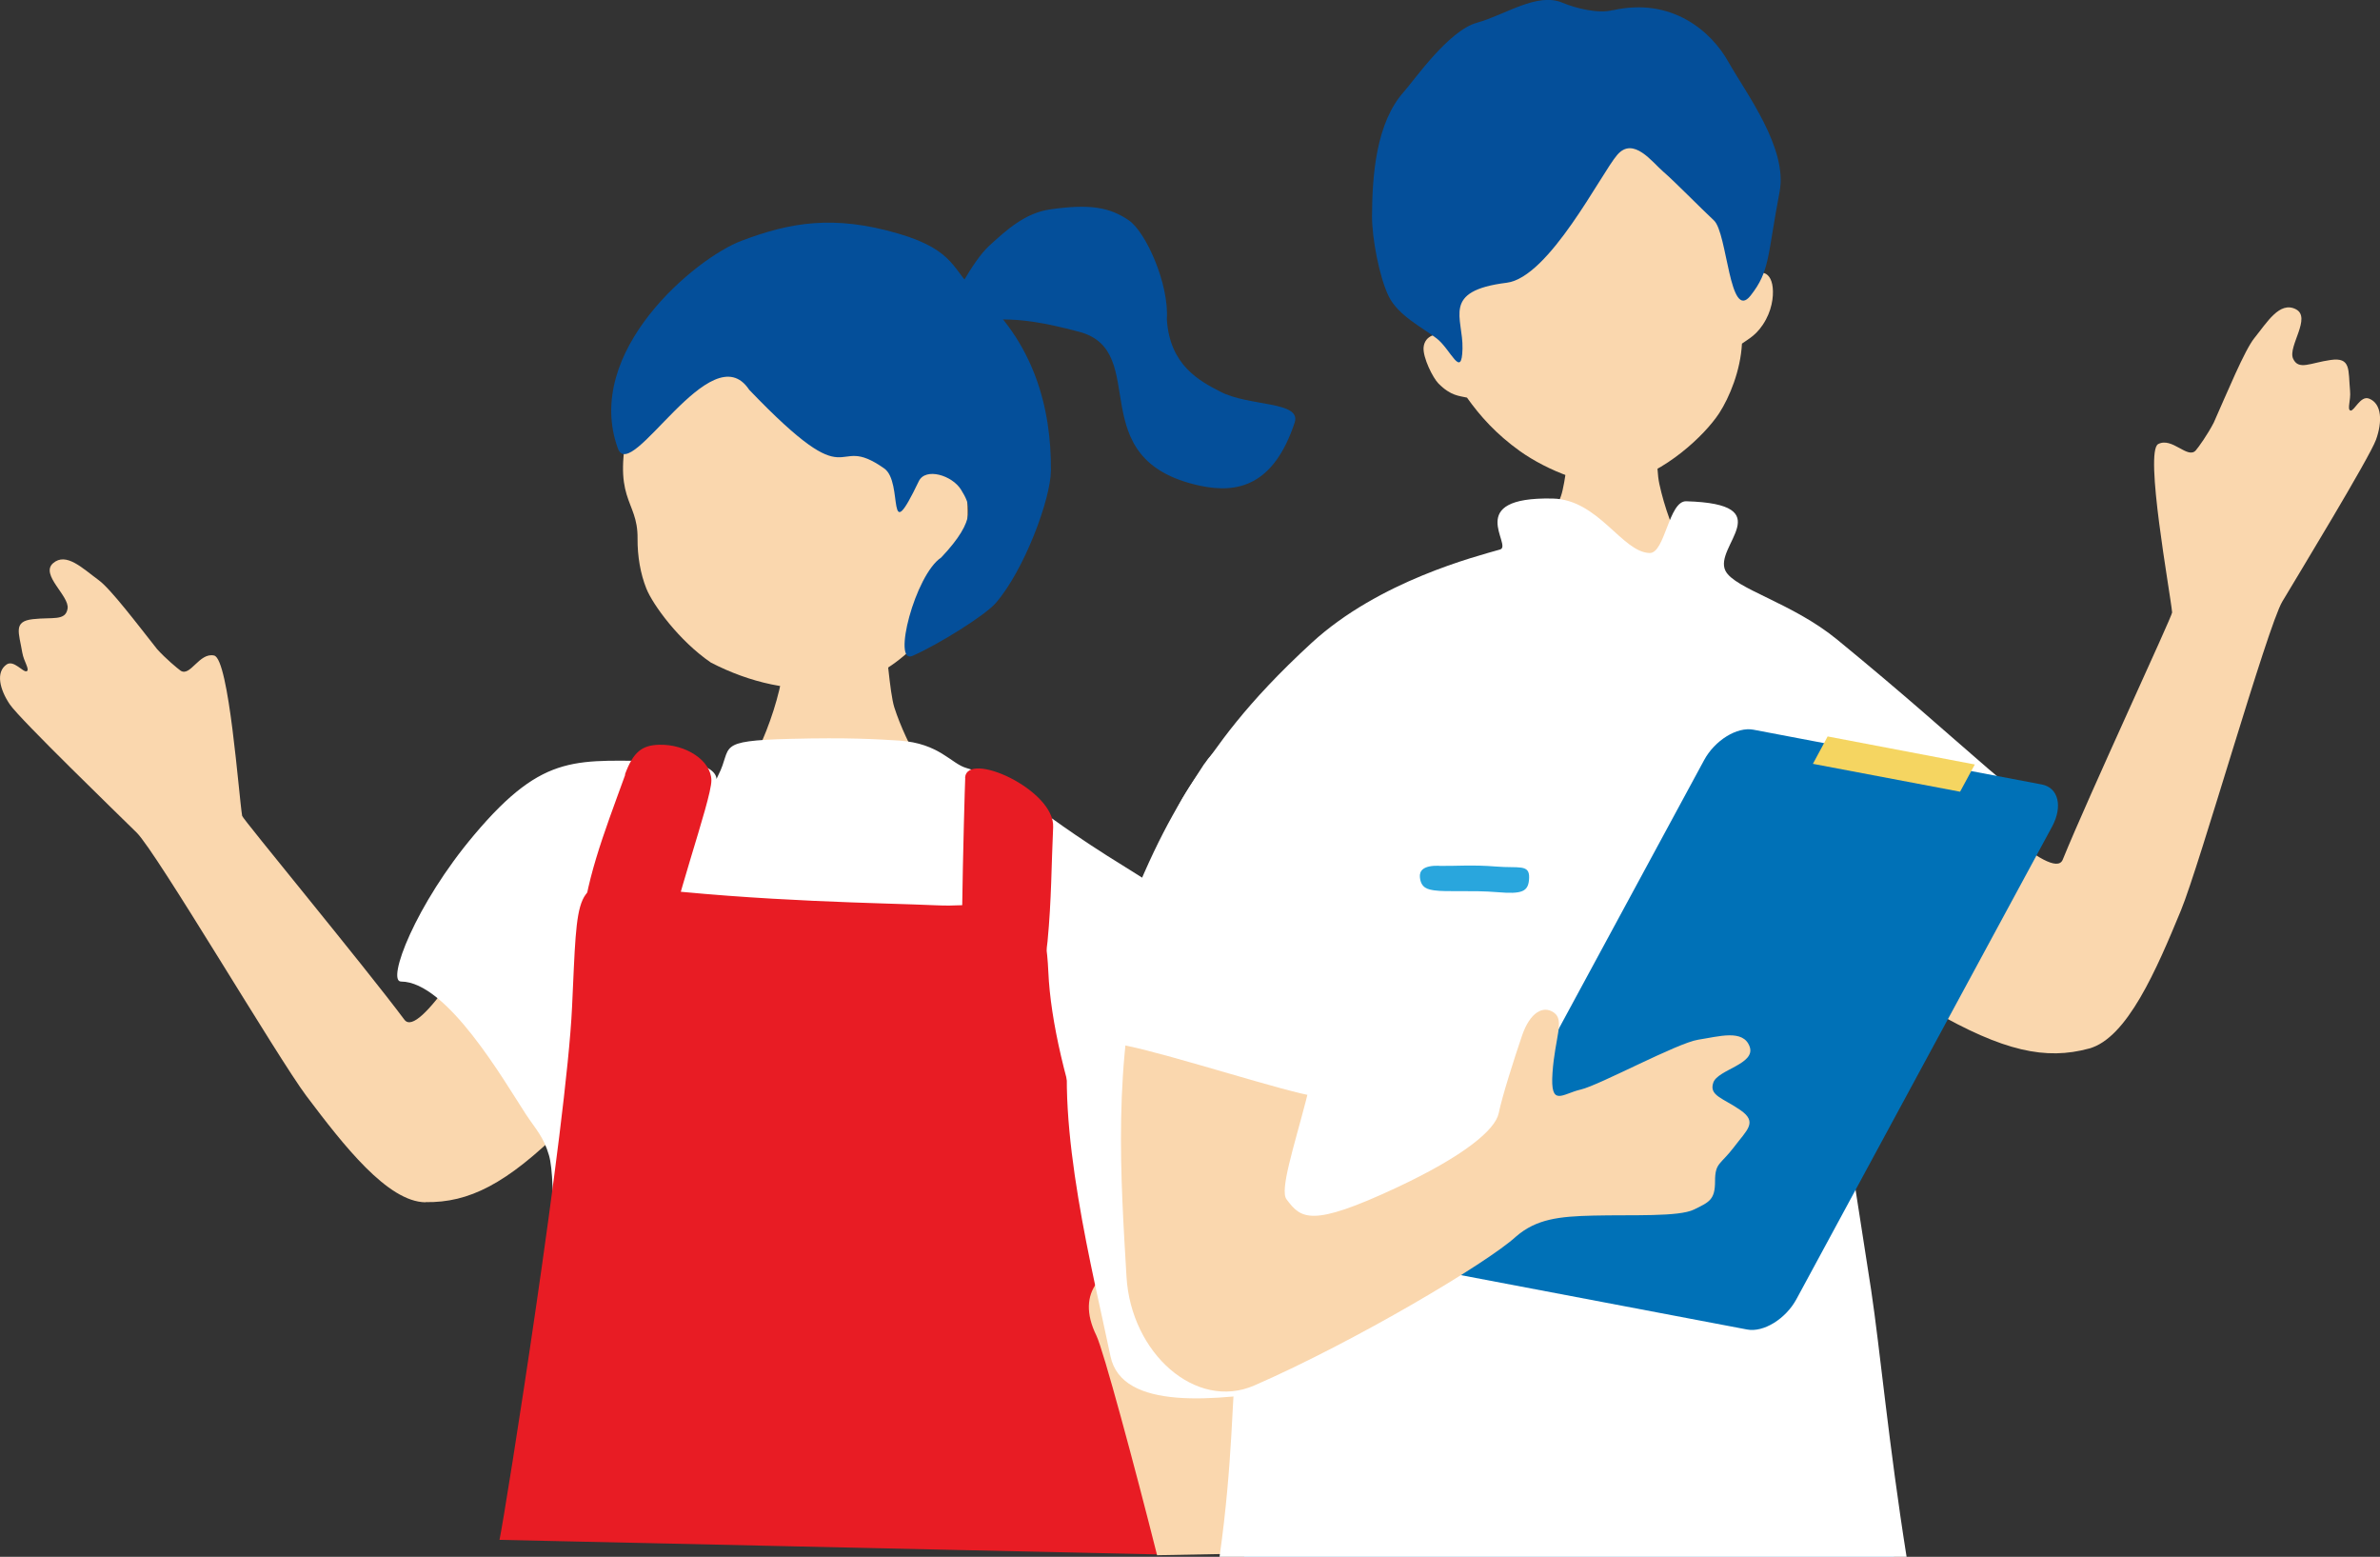 <?xml version="1.0" encoding="UTF-8"?>
<svg id="_レイヤー_6" data-name="レイヤー 6" xmlns="http://www.w3.org/2000/svg" viewBox="0 0 148.61 97.18">
  <rect x="0" y="0" width="148.61" height="97.18" fill="#333333" stroke="none"/>
  <defs>
    <style>
      .cls-1 {
        fill: #fff;
      }

      .cls-2 {
        fill: #044f9a;
      }

      .cls-3 {
        fill: #f5d561;
      }

      .cls-4 {
        fill: #509ed0;
      }

      .cls-5 {
        fill: #fad7ae;
      }

      .cls-6 {
        fill: #e81c24;
      }

      .cls-7 {
        fill: #29a6dd;
      }

      .cls-8 {
        fill: #0071b7;
      }
    </style>
  </defs>
  <g>
    <path class="cls-5" d="M26.57,75.05c-2.37-.03-5.11-3.55-7.44-6.64-1.77-2.35-9.35-15.21-10.6-16.44-1.25-1.23-7.27-7.06-7.91-7.99-.64-.94-.9-2.02-.21-2.5.45-.31,1.03.51,1.26.42.2-.12-.18-.59-.28-1.17-.21-1.25-.58-1.94.66-2.08s2.04.13,2.17-.66c.13-.79-1.72-2.11-.91-2.83.82-.72,1.86.33,2.86,1.06.76.56,2.42,2.76,3.64,4.3.54.6,1.28,1.21,1.46,1.34.61.42,1.17-1.15,2.1-.94.93.21,1.54,8.74,1.75,10.01.03.19,7.62,9.36,10.13,12.72.92,1.24,4.57-5.02,6.41-7.72,2.19-3.23,4.28-2.79,8.08.14,2.21,1.7,3.18,4.33,1.26,7.06-2.01,2.87-3.56,5.04-5.85,7.3-3.54,3.49-5.87,4.65-8.58,4.61h0Z"/>
    <path class="cls-5" d="M48.89,39.29c.34.02,5.91.33,6.33.31.14.73.33,3.62.62,4.55.76,2.37,2.47,5.18,3.89,7.16,3.61,5.41-18.14,3.09-15.9.75,2.07-2.12,4-5.55,4.83-9,.31-1.27.19-3.29.21-3.77h0Z"/>
    <path class="cls-5" d="M59.49,36.81c-1.7,3.74-4.7,5.82-7.38,6.11-2.67.29-5.27-.3-7.72-1.56-2-1.37-3.63-3.62-4.03-4.62-.37-.92-.56-2.03-.55-3.12.03-2.53-1.7-2.31-.46-7.55.37-1.59,2.95-8.99,10.12-10.16,6.3-1.03,13.57,13.06,10.02,20.89h0Z"/>
    <path class="cls-2" d="M46.78,24.33c-2.37-3.58-7.38,5.94-8.2,3.66-2.19-6.05,4.87-11.89,7.72-12.96,3.02-1.14,5.74-1.64,9.82-.44,3.6,1.06,3.36,2.36,4.79,3.58,3.67,3.14,4.74,7.33,4.71,11.2-.01,1.77-1.66,6.22-3.45,8.28-.69.78-3.54,2.56-5.19,3.29-1.29.58.15-5.05,1.79-6.14,2.3-2.43,1.79-3.33,1.24-4.23-.55-.9-2.22-1.41-2.64-.53-2.09,4.36-.92.07-2.16-.8-3.36-2.37-1.67,2.14-8.43-4.91h0Z"/>
    <path class="cls-2" d="M58.71,19.99c.8-1.19,1.99-3.68,3.06-4.65,1.07-.98,2.24-2.05,3.81-2.27,2.45-.35,3.7-.14,4.9.68,1.07.73,2.52,3.97,2.38,6.17.17,2.89,2.06,3.87,3.34,4.53,1.81.94,5.08.58,4.64,1.93-1.31,3.95-3.57,4.44-5.91,3.94-7.53-1.62-2.97-8.4-7.55-9.61-4.59-1.22-5-.59-8.67-.72h0Z"/>
    <path class="cls-1" d="M76.03,75.06c3.89-7.02,6.79-3.2,4.87-9.31-1.7-5.42-5.98-8.76-10.61-11.61-6.62-4.07-6.85-5.31-9.95-6.2-.95-.27-1.69-1.54-4.18-1.71-1.4-.09-3.22-.2-6.79-.11-4.8.12-3.6.49-4.52,2.27-.68,1.31,1.38-.88-3.31-.88-5.5,0-7.49-.66-11.92,4.59-3.69,4.36-5.5,9.17-4.58,9.17,2.88.01,6.44,6.21,7.8,8.29.62.94,1.1,1.39,1.44,2.56.93,3.2-1.01,23.98-2.29,23.98.04,0,43.78.02,43.78.02-.46-8.42-2.32-16.38.27-21.06Z"/>
    <path class="cls-6" d="M74.87,85.82c-5.63-8.77-9.14-19.09-9.41-25.14-.27-6.05-2.35-3.95-7.01-4.17-3.29-.15-10.88-.21-18.81-1.15-3.82-.45-3.57.11-3.92,7.5-.34,7.39-4.15,31.45-4.53,33.26l41.54.92c-.25-2.86,4.92-6.89,2.14-11.23h0Z"/>
    <path class="cls-6" d="M39.04,48.36c-1.38,3.8-2.55,6.76-2.75,10.06-.11,1.88.25,3.18,2.29,3.16,2.05-.02,2.96.12,3.1-2.21.15-2.33,2.75-9.42,2.74-10.66-.01-1.23-1.6-2.27-3.27-2.22-1.06.03-1.61.44-2.13,1.86h0Z"/>
    <path class="cls-6" d="M60.26,48.57c.08-1.78,5.61.73,5.5,3.06-.11,2.33-.1,4.53-.35,7.13-.26,2.6-.9,2.01-2.96,1.78-1.09-.12-2.43.25-2.38-3.34.06-4.18.18-8.22.2-8.64h0Z"/>
    <path class="cls-5" d="M77.8,80.51c-2.12-3.33-12.07-2.71-9.34,2.86.43.88,2.37,8.07,3.79,13.71l8.46-.16c-.55-5.98-1.11-13.57-2.91-16.42h0Z"/>
    <path class="cls-1" d="M76.53,58.79c5,4.28,7.2,16.35,7.69,20.56.49,4.21,1.22,6.58-3.55,7.34-4.77.76-10.62,1.39-11.33-2.03-1.05-5.07-3.48-14.47-2.5-20.42.97-5.96,6.28-8.37,9.69-5.45h0Z"/>
  </g>
  <g>
    <path class="cls-4" d="M116.89,94.12c-1.27-.13-37.12-3.99-37.12-3.99-.2.24-1.42.92-2.09,7.06h40.59c-.35-1.86-.79-3.01-1.38-3.07h0Z"/>
    <path class="cls-5" d="M130.45,65.45c2.37-.65,4.2-4.91,5.73-8.62,1.17-2.83,5.4-17.72,6.33-19.28.93-1.56,5.45-8.99,5.85-10.1.4-1.11.38-2.26-.44-2.57-.53-.2-.91.78-1.15.75-.23-.07.03-.64-.03-1.24-.12-1.31.07-2.1-1.21-1.92-1.28.18-2.01.67-2.35-.09-.33-.76,1.18-2.57.17-3.08-1.01-.51-1.79.82-2.59,1.81-.61.76-1.7,3.41-2.53,5.27-.38.74-.96,1.55-1.12,1.73-.5.58-1.48-.85-2.35-.39-.87.46.74,9.18.87,10.51.02.2-5.19,11.4-6.83,15.43-.6,1.48-5.91-3.84-8.46-6.07-3.05-2.67-5.02-1.68-8.08,2.26-1.77,2.29-2.06,5.18.58,7.42,2.77,2.35,4.89,4.13,7.79,5.79,4.47,2.57,7.11,3.13,9.82,2.39h0Z"/>
    <path class="cls-5" d="M103.52,26.97c-.29,0-5.05.14-5.41.12-.13.62-.36,3.08-.64,3.87-.7,2.01-2.23,4.36-3.48,6.02-3.2,4.53,15.4,3.05,13.54,1.01-1.72-1.86-3.28-4.83-3.92-7.79-.23-1.09-.09-2.81-.1-3.22h0Z"/>
    <path class="cls-5" d="M90.03,20.94c-1.73-6.31-1.27-14.4,6.47-16.03,7.74-1.63,11.82,6.03,12.78,12.5.29-.44,1.16-.71,1.38.34.1.49.06,1.35-.39,2.19-.52.97-1.11,1.22-1.5,1.51-.09,1.69-.78,3.35-1.42,4.34-.93,1.42-3.41,3.72-5.93,4.32-2.01.48-4.89-.8-6.5-1.94-1.51-1.08-2.51-2.21-3.32-3.35-.47-.11-1.01-.1-1.78-.88-.35-.35-.98-1.62-.93-2.25.07-.79.91-.91,1.15-.75h0Z"/>
    <path class="cls-2" d="M100.71.63c-.86.24-2.26-.09-3.15-.46-1.58-.67-3.57.76-5.34,1.25-1.78.49-3.94,3.62-4.57,4.32-1.71,1.92-1.97,5.15-1.98,7.76,0,1.38.46,3.82,1.05,5.01.59,1.19,2.1,1.94,2.98,2.61.88.67,1.57,2.6,1.62.65.05-1.95-1.35-3.61,2.76-4.12,2.65-.33,5.89-6.81,6.9-7.98,1.01-1.18,2.19.46,2.88,1.05.69.59,2.31,2.25,3.16,3.04.85.79.96,6.38,2.29,4.69,1.22-1.55,1.04-2.46,1.81-6.48.52-2.72-2.1-6.16-3.2-8.11-1.06-1.9-3.53-4.05-7.21-3.22h0Z"/>
    <path class="cls-1" d="M116.84,80.55c-.64-4.25-2.68-16.76-2.71-18.44-.02-1.08,2.98.73,5.56,2,1.61.79,3.85-6.45,7.04-11.51,1.16-1.85.07-2.33-2.59-4.62-2.89-2.49-5.02-4.44-9.43-8.06-2.82-2.31-6.4-3.16-6.97-4.29-.77-1.53,3.51-4.17-2.45-4.34-1.1-.03-1.32,3.26-2.29,3.23-1.72-.05-3.19-3.34-6.05-3.4-5.62-.12-2.47,2.94-3.28,3.18-1.49.43-7.55,1.96-11.76,5.82-4.2,3.86-5.88,6.42-7.41,8.65-5.35,7.77-.16,14.92,1.61,20,.97,2.79,1.97,7.69,1.12,15.52-.32,2.93-.24,6.94-1.08,12.89h42.9c-1.11-6.96-1.67-13.05-2.21-16.63h0Z"/>
    <path class="cls-8" d="M112.18,81.08c-.67,1.25-2.07,2.11-3.09,1.91l-18.01-3.42c-1.03-.2-1.31-1.37-.64-2.62l15.96-29.49c.67-1.25,2.07-2.11,3.09-1.91l18.01,3.42c1.03.2,1.31,1.37.64,2.62l-15.96,29.49h0Z"/>
    <polygon class="cls-3" points="122.39 49.42 113.2 47.68 114.12 45.97 123.31 47.72 122.39 49.42 122.39 49.42"/>
    <path class="cls-5" d="M71.47,58.92c.5-1.78,9.94.51,10.63,1.9,1.72,3.46-2.62,12.91-1.77,14.04.91,1.22,1.53,1.77,6.84-.71,4.26-1.99,6.2-3.63,6.41-4.66.21-1.03.97-3.42,1.46-4.85.49-1.43,1.31-1.91,1.99-1.43.68.48.06,1.57-.09,3.76-.15,2.19.61,1.3,1.77,1.04,1.16-.27,6.03-2.91,7.33-3.11,1.3-.2,2.81-.67,3.21.43.4,1.1-1.99,1.43-2.27,2.25-.28.82.61.96,1.7,1.72,1.09.76.4,1.23-.42,2.32-.83,1.09-1.17.95-1.17,2.11,0,1.16-.35,1.3-1.31,1.77-.96.47-3.83.32-6.3.38-2.13.05-3.55.21-4.82,1.31-1.77,1.63-10.05,6.55-16.33,9.29-3.66,1.6-7.71-2.01-7.99-6.79-.34-5.89-.92-13.55,1.11-20.77h0Z"/>
    <path class="cls-1" d="M75.21,47.66c-1.97,2.99-3.22,5.25-5.06,9.97-1.84,4.72-2.68,7.06.21,7.65,2.88.59,10.06,2.93,11.76,3.15,1.7.22,2.19-2.07,2.35-7.6.16-5.54,1.09-11.14-.66-12.64-1.75-1.5-6.46-3.77-8.59-.53h0Z"/>
    <path class="cls-7" d="M89.85,54.05c.94.02,2.12-.08,3.55.04,1.43.12,2.11-.17,2.08.71-.03.88-.44,1.02-2,.89-1.56-.13-3.13,0-3.91-.11-.39-.06-.85-.13-.91-.83-.03-.38.18-.73,1.19-.71h0Z"/>
  </g>
</svg>